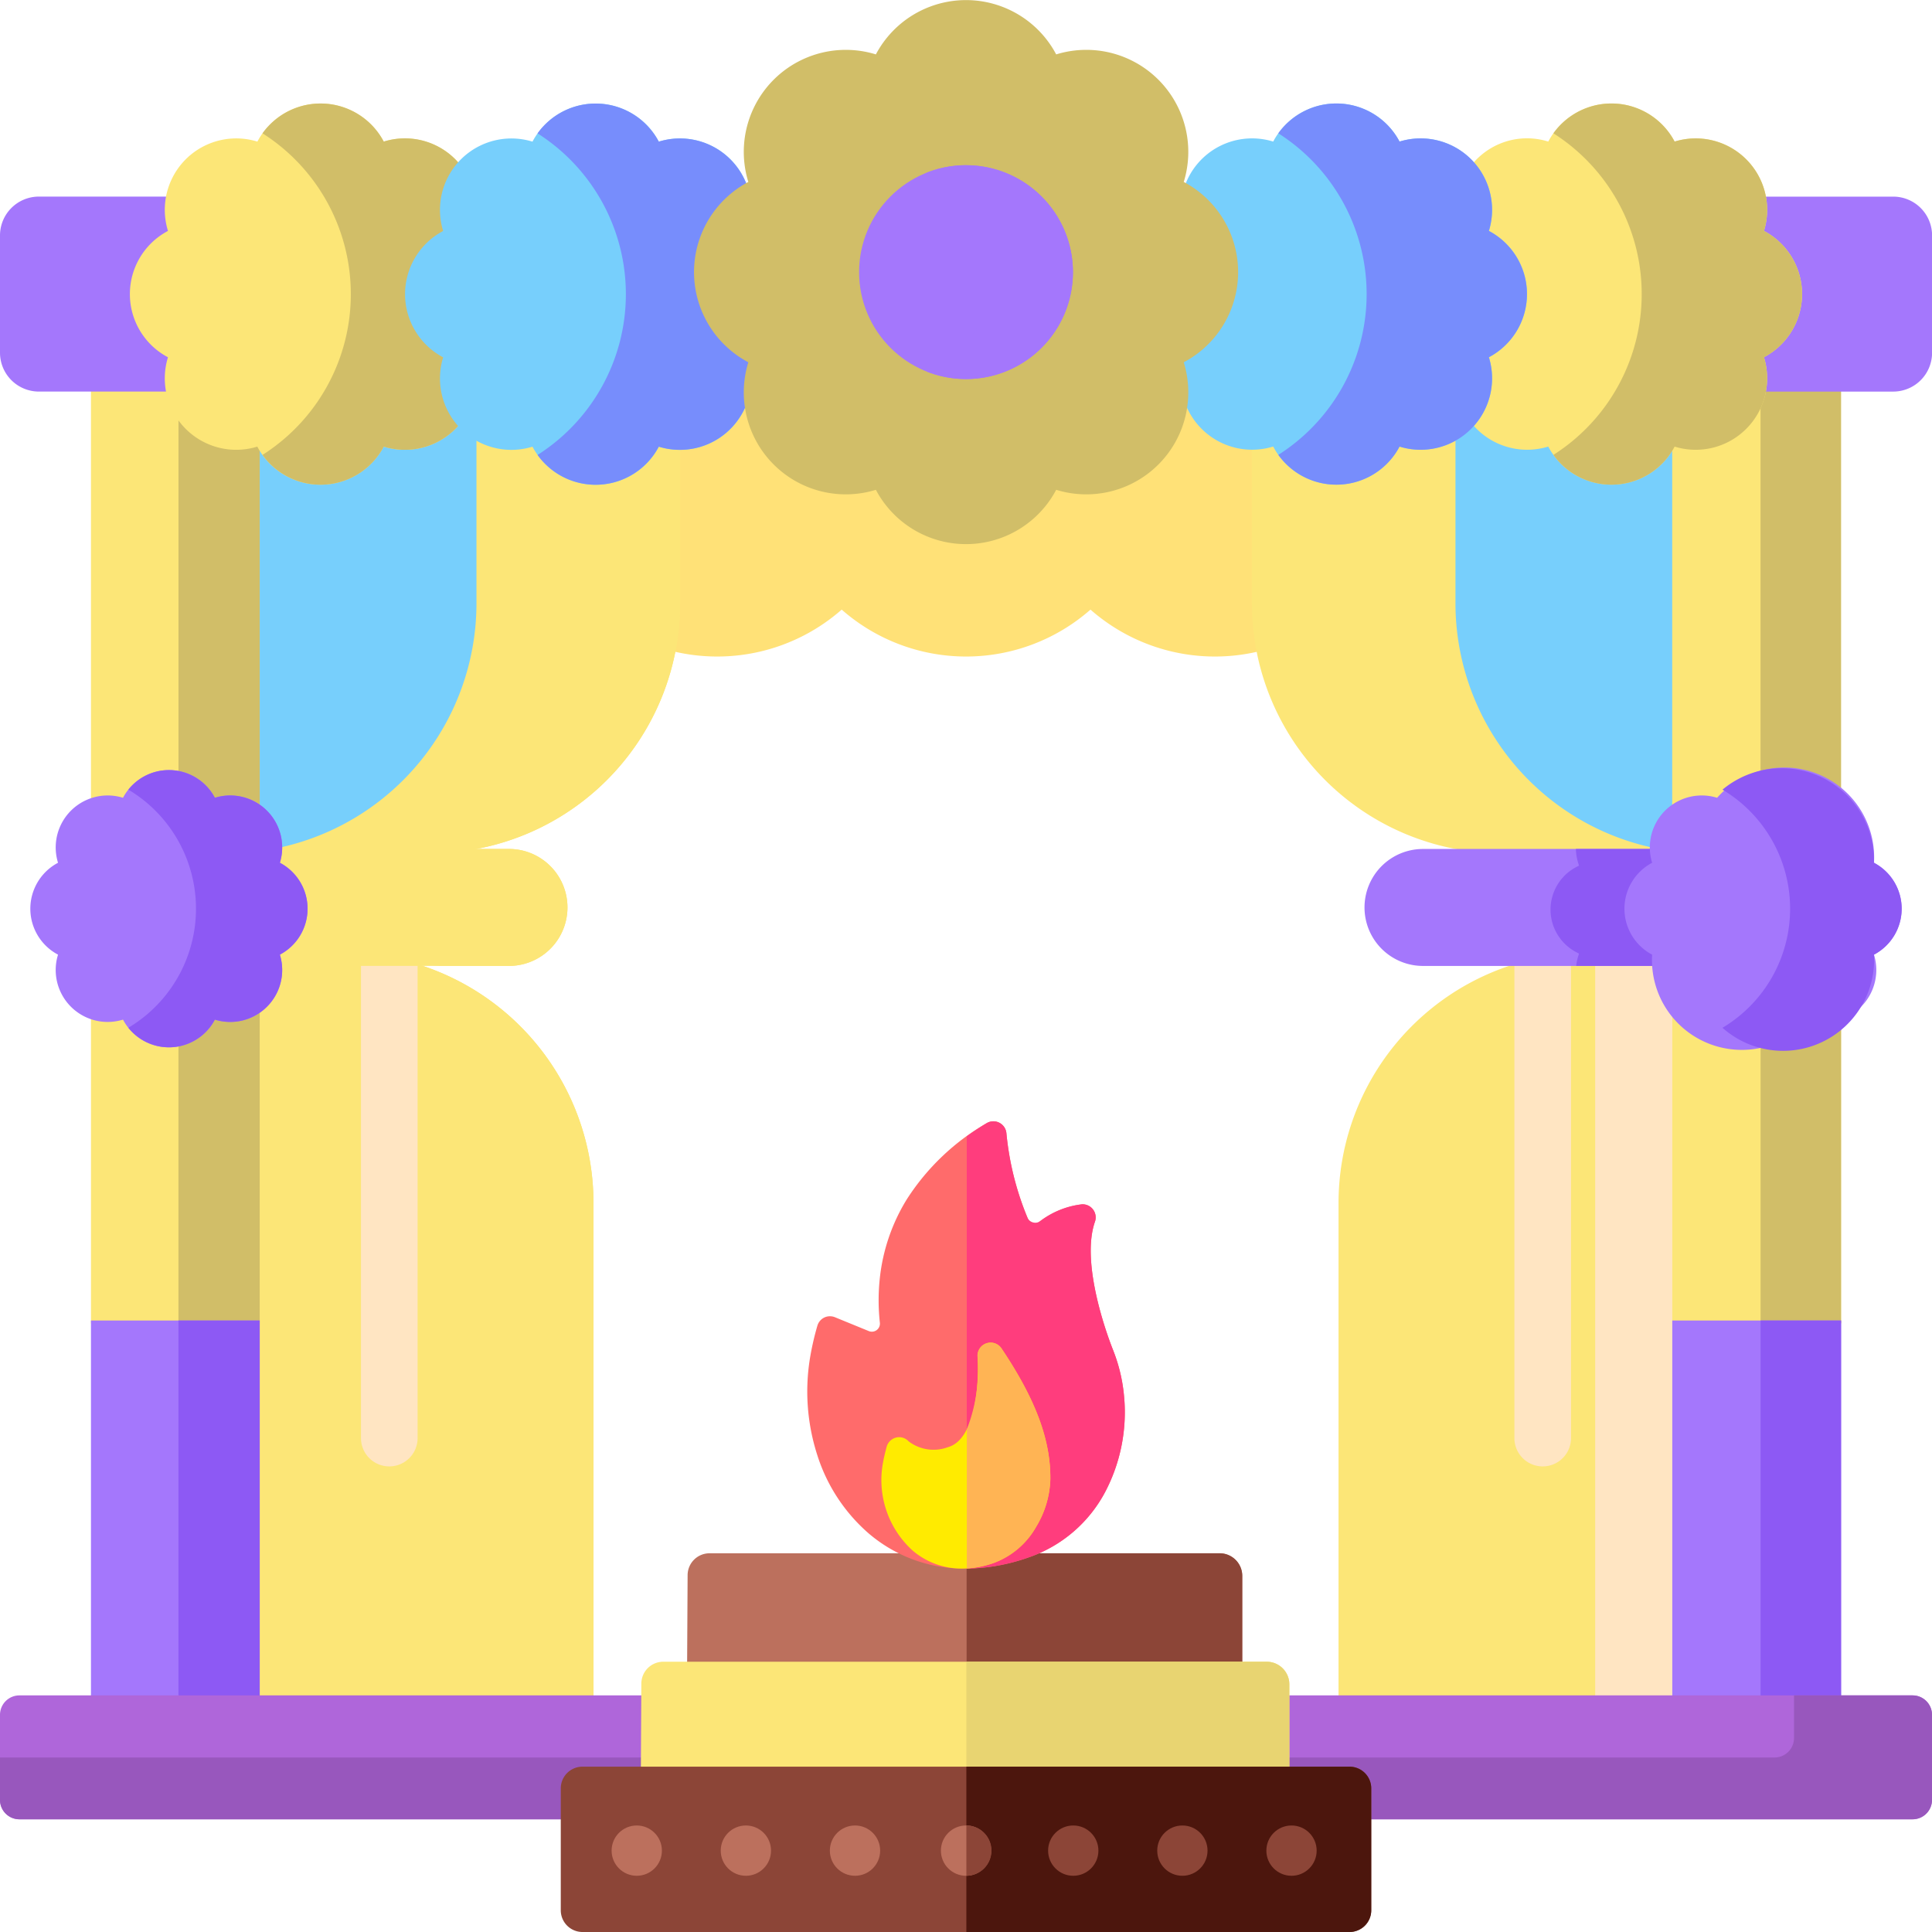 <svg xmlns="http://www.w3.org/2000/svg" width="120" height="120" viewBox="0 0 120 120">
  <g id="Group_769" data-name="Group 769" transform="translate(-220 -4240.104)">
    <g id="Group_510" data-name="Group 510" transform="translate(220 4240.104)">
      <g id="mandap" transform="translate(0 0)">
        <g id="Group_467" data-name="Group 467" transform="translate(41.696 24.519)">
          <path id="Path_116205" data-name="Path 116205" d="M214.207,132.532v-9.667h-.241a4.186,4.186,0,0,1-3.808-2.46l-.336-.743-.122.806a6.084,6.084,0,0,1-6.018,5.169,6.12,6.12,0,0,1-1.8-.27l-.191-.059-.094.176a6.093,6.093,0,0,1-10.777,0l-.094-.176-.191.059a6.12,6.12,0,0,1-1.8.27,6.084,6.084,0,0,1-6.018-5.169l-.122-.806-.336.743a4.186,4.186,0,0,1-3.808,2.46h-.241v9.667a15.285,15.285,0,0,1-.3,3.039,11.711,11.711,0,0,0,10.577-2.563,11.7,11.7,0,0,0,15.453,0,11.711,11.711,0,0,0,10.577,2.563A15.285,15.285,0,0,1,214.207,132.532Z" transform="translate(-177.904 -119.663)" fill="#ffe177"/>
        </g>
        <g id="Group_479" data-name="Group 479" transform="translate(15.889 26.202)">
          <g id="Group_471" data-name="Group 471" transform="translate(61.869 0)">
            <g id="Group_468" data-name="Group 468">
              <path id="Path_116206" data-name="Path 116206" d="M347.3,153.29h9.445a2.979,2.979,0,0,1,.857-2.42,3.03,3.03,0,0,1,.417-.346l.1-.072V127.541l-.447.725a4.2,4.2,0,0,1-7.284-.238l-.093-.176-.191.059a4.213,4.213,0,0,1-1.24.186,4.167,4.167,0,0,1-2.966-1.228c-.056-.056-.109-.115-.161-.174l-.18-.2-.18.2c-.053.059-.106.118-.162.174a4.167,4.167,0,0,1-2.966,1.228,4.221,4.221,0,0,1-1.24-.186l-.191-.059-.093.176a4.2,4.2,0,0,1-7.421,0l-.093-.176-.191.059a4.213,4.213,0,0,1-1.24.186h-.012v9.666A15.529,15.529,0,0,0,347.3,153.29Z" transform="translate(-331.767 -126.492)" fill="#fce677"/>
            </g>
            <g id="Group_469" data-name="Group 469" transform="translate(12.646)">
              <path id="Path_116207" data-name="Path 116207" d="M398.035,152.954a2.976,2.976,0,0,1,.873-2.084,3.026,3.026,0,0,1,.417-.346l.1-.072V127.541l-.447.725a4.2,4.2,0,0,1-7.284-.238l-.093-.176-.191.059a4.213,4.213,0,0,1-1.24.186,4.167,4.167,0,0,1-2.966-1.228c-.056-.056-.109-.115-.162-.174l-.18-.2-.18.2c-.053.059-.106.118-.162.174a4.213,4.213,0,0,1-.8.623v10.27A15.533,15.533,0,0,0,398.035,152.954Z" transform="translate(-385.722 -126.492)" fill="#77cffc"/>
            </g>
            <path id="Path_116208" data-name="Path 116208" d="M375.177,272.331a2.98,2.98,0,0,1-.823-2.654H366.08a15.532,15.532,0,0,0-11.353,14.956v30.828H375.7V272.749l-.1-.072A3.016,3.016,0,0,1,375.177,272.331Z" transform="translate(-349.346 -236.118)" fill="#fce677"/>
            <path id="Path_116209" data-name="Path 116209" d="M427.252,272.331a2.979,2.979,0,0,1-.823-2.654h-3.686v45.784h5.03V272.749l-.1-.072A3.02,3.02,0,0,1,427.252,272.331Z" transform="translate(-401.421 -236.118)" fill="#ffe5c2"/>
            <path id="Path_116210" data-name="Path 116210" d="M401.333,299.239a1.758,1.758,0,0,0,3.516,0V269.677h-3.516Z" transform="translate(-385.029 -236.118)" fill="#ffe5c2"/>
            <g id="Group_470" data-name="Group 470" transform="translate(6.995 26.529)">
              <path id="Path_116211" data-name="Path 116211" d="M365.246,239.682a3.632,3.632,0,1,0,0,7.265h14.346a3.024,3.024,0,0,1,.116-.573l.059-.191-.177-.093a2.986,2.986,0,0,1,0-5.281l.177-.094-.059-.191a3.008,3.008,0,0,1-.132-.842Z" transform="translate(-361.614 -239.682)" fill="#a477fc"/>
            </g>
            <path id="Path_116212" data-name="Path 116212" d="M415.74,243.448a2.983,2.983,0,0,1,1.592-2.641l.176-.093-.059-.191a3,3,0,0,1-.132-.842h-4.832a3,3,0,0,0,.132.842l.059.191-.177.093a2.986,2.986,0,0,0,0,5.281l.177.093-.059.191a3.027,3.027,0,0,0-.116.573h4.832a3.021,3.021,0,0,1,.116-.573l.059-.191-.177-.093A2.983,2.983,0,0,1,415.74,243.448Z" transform="translate(-392.359 -213.152)" fill="#8d59f4"/>
          </g>
          <g id="Group_478" data-name="Group 478" transform="translate(0 0)">
            <g id="Group_472" data-name="Group 472" transform="translate(0)">
              <path id="Path_116213" data-name="Path 116213" d="M78.618,153.292a15.529,15.529,0,0,0,15.529-15.529V128.1h-.012a4.222,4.222,0,0,1-1.24-.186l-.191-.059-.093.176a4.2,4.2,0,0,1-7.421,0l-.093-.176-.191.059a4.213,4.213,0,0,1-1.24.186,4.167,4.167,0,0,1-2.966-1.228c-.057-.057-.109-.115-.162-.174l-.18-.2-.18.2c-.053.059-.106.118-.162.174a4.165,4.165,0,0,1-2.966,1.228,4.215,4.215,0,0,1-1.24-.186l-.191-.059-.093.176a4.195,4.195,0,0,1-7.284.238l-.447-.725v22.912l.1.072a2.968,2.968,0,0,1,1.275,2.765h9.445Z" transform="translate(-67.795 -126.494)" fill="#fce677"/>
            </g>
            <g id="Group_474" data-name="Group 474" transform="translate(4.437 1.359)">
              <g id="Group_473" data-name="Group 473">
                <path id="Path_116214" data-name="Path 116214" d="M108.628,132.536a4.221,4.221,0,0,1-1.24-.186l-.191-.059-.093.176a4.2,4.2,0,0,1-4.851,2.08V142.2A15.529,15.529,0,0,1,86.724,157.73h6.387A15.529,15.529,0,0,0,108.64,142.2v-9.665Z" transform="translate(-86.724 -132.291)" fill="#fce677"/>
              </g>
            </g>
            <g id="Group_475" data-name="Group 475" transform="translate(0 0)">
              <path id="Path_116215" data-name="Path 116215" d="M81.5,137.762v-10.27a4.209,4.209,0,0,1-.8-.623c-.057-.057-.109-.115-.162-.174l-.18-.2-.18.2c-.053.059-.106.118-.162.174A4.165,4.165,0,0,1,77.05,128.1a4.214,4.214,0,0,1-1.24-.186l-.191-.059-.093.176a4.195,4.195,0,0,1-7.284.238l-.447-.725v22.912l.1.072a2.964,2.964,0,0,1,1.29,2.43A15.533,15.533,0,0,0,81.5,137.762Z" transform="translate(-67.795 -126.494)" fill="#77cffc"/>
            </g>
            <path id="Path_116216" data-name="Path 116216" d="M77.413,269.677H69.138a2.968,2.968,0,0,1-1.24,3l-.1.072v42.712H88.766V284.633a15.532,15.532,0,0,0-11.353-14.956Z" transform="translate(-67.794 -236.118)" fill="#fce677"/>
            <g id="Group_476" data-name="Group 476" transform="translate(10.048 33.688)">
              <path id="Path_116217" data-name="Path 116217" d="M110.667,270.229v4.077A15.465,15.465,0,0,1,115,285.056v30.828h6.594V285.056A15.53,15.53,0,0,0,110.667,270.229Z" transform="translate(-110.667 -270.229)" fill="#fce677"/>
            </g>
            <path id="Path_116218" data-name="Path 116218" d="M95.667,269.677v29.562a1.758,1.758,0,1,0,3.516,0V269.677Z" transform="translate(-89.134 -236.118)" fill="#ffe5c2"/>
            <g id="Group_477" data-name="Group 477" transform="translate(1.204 26.528)">
              <path id="Path_116219" data-name="Path 116219" d="M72.99,240.524l-.059.191.177.094a2.986,2.986,0,0,1,0,5.281l-.177.093.059.191a3.005,3.005,0,0,1,.116.573H87.452a3.632,3.632,0,1,0,0-7.265H73.122a3.01,3.01,0,0,1-.132.842Z" transform="translate(-72.931 -239.682)" fill="#fce677"/>
            </g>
            <path id="Path_116220" data-name="Path 116220" d="M118.862,239.682h-4.906a3.632,3.632,0,1,1,0,7.265h4.906a3.632,3.632,0,1,0,0-7.265Z" transform="translate(-103.137 -213.154)" fill="#fce677"/>
          </g>
        </g>
        <g id="Group_484" data-name="Group 484" transform="translate(5.65 24.128)">
          <g id="Group_480" data-name="Group 480" transform="translate(0 0)">
            <path id="Path_116221" data-name="Path 116221" d="M25.144,143.417a3,3,0,0,1,.884.133l.185.057.091-.171a2.993,2.993,0,0,1,5.293,0l.091.171.185-.057a3,3,0,0,1,.884-.133,2.968,2.968,0,0,1,1.831.628V121.324l-.024-.046-.191.059a4.213,4.213,0,0,1-1.24.186,4.188,4.188,0,0,1-4.12-3.419l-.037-.2H24.108v25.7A2.989,2.989,0,0,1,25.144,143.417Z" transform="translate(-24.108 -117.907)" fill="#fce677"/>
            <path id="Path_116222" data-name="Path 116222" d="M32.758,282.707a3,3,0,0,1-.884-.133l-.185-.057-.091.171a2.993,2.993,0,0,1-5.293,0l-.091-.171-.185.057a2.986,2.986,0,0,1-1.92-.054v19.151H34.589V282.079a2.967,2.967,0,0,1-1.831.628Z" transform="translate(-24.108 -243.601)" fill="#fce677"/>
          </g>
          <g id="Group_481" data-name="Group 481" transform="translate(5.434 1.585)">
            <path id="Path_116223" data-name="Path 116223" d="M49.348,148.613l.091.171.185-.057a3,3,0,0,1,.884-.133,2.968,2.968,0,0,1,1.831.628V126.5l-.024-.046-.191.059a4.214,4.214,0,0,1-1.24.186,4.178,4.178,0,0,1-3.591-2.031v22.406A2.991,2.991,0,0,1,49.348,148.613Z" transform="translate(-47.292 -124.67)" fill="#d1be68"/>
            <path id="Path_116224" data-name="Path 116224" d="M50.509,282.707a3,3,0,0,1-.884-.133l-.185-.057-.091.171a2.989,2.989,0,0,1-2.056,1.536v17.446H52.34V282.079a2.966,2.966,0,0,1-1.83.628Z" transform="translate(-47.293 -245.186)" fill="#d1be68"/>
          </g>
          <g id="Group_482" data-name="Group 482" transform="translate(98.218 0)">
            <path id="Path_116225" data-name="Path 116225" d="M445,143.417a3,3,0,0,1,.884.133l.185.057.091-.171a2.993,2.993,0,0,1,5.293,0l.091.171.185-.057a2.987,2.987,0,0,1,1.92.054v-25.7h-4.868l-.037.2a4.188,4.188,0,0,1-4.12,3.419,4.214,4.214,0,0,1-1.24-.186l-.191-.059-.024.046v22.721A2.97,2.97,0,0,1,445,143.417Z" transform="translate(-443.173 -117.907)" fill="#fce677"/>
            <path id="Path_116226" data-name="Path 116226" d="M452.62,282.707h0a3,3,0,0,1-.884-.133l-.185-.057-.091.171a2.993,2.993,0,0,1-5.293,0l-.091-.171-.185.057a3,3,0,0,1-.884.133,2.968,2.968,0,0,1-1.831-.628v19.592h10.481V282.52A2.985,2.985,0,0,1,452.62,282.707Z" transform="translate(-443.175 -243.601)" fill="#fce677"/>
          </g>
          <g id="Group_483" data-name="Group 483" transform="translate(103.704 0)">
            <path id="Path_116227" data-name="Path 116227" d="M466.73,141.839a2.99,2.99,0,0,1,2.647,1.6l.091.171.185-.057a2.986,2.986,0,0,1,1.92.054v-25.7H466.7l-.037.2c-.024.128-.055.253-.091.377v23.364C466.628,141.842,466.679,141.839,466.73,141.839Z" transform="translate(-466.577 -117.907)" fill="#d1be68"/>
            <path id="Path_116228" data-name="Path 116228" d="M470.537,284.14h0a3,3,0,0,1-.885-.133l-.185-.057-.091.171a2.99,2.99,0,0,1-2.647,1.6c-.051,0-.1,0-.153-.005V303.1h5V283.953A2.986,2.986,0,0,1,470.537,284.14Z" transform="translate(-466.577 -245.034)" fill="#d1be68"/>
          </g>
        </g>
        <g id="Group_489" data-name="Group 489" transform="translate(5.65 82.018)">
          <g id="Group_485" data-name="Group 485">
            <path id="Path_116229" data-name="Path 116229" d="M24.108,364.642H34.589v23.527H24.108Z" transform="translate(-24.108 -364.642)" fill="#a477fc"/>
          </g>
          <g id="Group_486" data-name="Group 486" transform="translate(5.434)">
            <path id="Path_116230" data-name="Path 116230" d="M47.293,364.642H52.34v23.527H47.293Z" transform="translate(-47.293 -364.642)" fill="#8d59f4"/>
          </g>
          <g id="Group_487" data-name="Group 487" transform="translate(98.219)">
            <path id="Path_116231" data-name="Path 116231" d="M443.175,364.642h10.481v23.527H443.175Z" transform="translate(-443.175 -364.642)" fill="#a477fc"/>
          </g>
          <g id="Group_488" data-name="Group 488" transform="translate(103.704)">
            <path id="Path_116232" data-name="Path 116232" d="M466.577,364.642h5v23.527h-5Z" transform="translate(-466.577 -364.642)" fill="#8d59f4"/>
          </g>
        </g>
        <g id="Group_492" data-name="Group 492" transform="translate(0 12.213)">
          <g id="Group_490" data-name="Group 490" transform="translate(0 0)">
            <path id="Path_116233" data-name="Path 116233" d="M10.668,77.327l.059-.191-.177-.094a4.2,4.2,0,0,1,0-7.421l.177-.094-.059-.191a4.2,4.2,0,0,1-.1-2.059H2.415A2.414,2.414,0,0,0,0,69.693v7.279a2.415,2.415,0,0,0,2.415,2.415h8.149A4.2,4.2,0,0,1,10.668,77.327Z" transform="translate(0 -67.279)" fill="#a477fc"/>
          </g>
          <g id="Group_491" data-name="Group 491" transform="translate(109.273 0)">
            <path id="Path_116234" data-name="Path 116234" d="M474.544,67.278H466.4a4.2,4.2,0,0,1-.1,2.059l-.059.191.177.094a4.2,4.2,0,0,1,0,7.421l-.177.094.059.191a4.2,4.2,0,0,1,.1,2.059h8.149a2.414,2.414,0,0,0,2.415-2.415V69.693A2.414,2.414,0,0,0,474.544,67.278Z" transform="translate(-466.232 -67.278)" fill="#a477fc"/>
          </g>
        </g>
        <g id="Group_493" data-name="Group 493" transform="translate(0 105.303)">
          <path id="Path_116235" data-name="Path 116235" d="M118.793,471.688H1.207A1.207,1.207,0,0,1,0,470.481V465.2a1.207,1.207,0,0,1,1.207-1.207H118.793A1.207,1.207,0,0,1,120,465.2v5.282A1.207,1.207,0,0,1,118.793,471.688Z" transform="translate(0 -463.992)" fill="#af66da"/>
        </g>
        <g id="Group_494" data-name="Group 494" transform="translate(0 105.304)">
          <path id="Path_116236" data-name="Path 116236" d="M118.793,463.992h-7.364v2.65a1.207,1.207,0,0,1-1.207,1.207H0v2.632a1.207,1.207,0,0,0,1.207,1.207H118.793A1.207,1.207,0,0,0,120,470.481V465.2A1.207,1.207,0,0,0,118.793,463.992Z" transform="translate(0 -463.992)" fill="#9857bd"/>
        </g>
        <g id="Group_496" data-name="Group 496" transform="translate(8.072 6.428)">
          <path id="Path_116237" data-name="Path 116237" d="M410.486,54.434a4.437,4.437,0,0,0-2.366-3.924,4.437,4.437,0,0,0-5.549-5.549,4.437,4.437,0,0,0-7.848,0,4.4,4.4,0,0,0-4.771,1.466,4.2,4.2,0,0,1,.858,4.014l-.057.185.171.091a4.2,4.2,0,0,1,0,7.433l-.171.091.057.185a4.2,4.2,0,0,1-.858,4.014,4.533,4.533,0,0,0,.323.364,4.437,4.437,0,0,0,4.447,1.1,4.437,4.437,0,0,0,7.848,0,4.437,4.437,0,0,0,5.549-5.549A4.437,4.437,0,0,0,410.486,54.434Z" transform="translate(-306.629 -42.595)" fill="#fce677"/>
          <g id="Group_495" data-name="Group 495" transform="translate(88.413 0)">
            <path id="Path_116238" data-name="Path 116238" d="M427.112,54.435a4.437,4.437,0,0,0-2.366-3.924,4.437,4.437,0,0,0-5.549-5.549,4.436,4.436,0,0,0-7.529-.514,11.834,11.834,0,0,1,0,19.973,4.436,4.436,0,0,0,7.529-.514,4.437,4.437,0,0,0,5.549-5.549A4.437,4.437,0,0,0,427.112,54.435Z" transform="translate(-411.668 -42.596)" fill="#d1be68"/>
          </g>
          <path id="Path_116239" data-name="Path 116239" d="M54.114,58.428l.057-.185L54,58.151a4.2,4.2,0,0,1,0-7.433l.171-.091-.057-.185a4.2,4.2,0,0,1,.858-4.014,4.529,4.529,0,0,0-.323-.364,4.437,4.437,0,0,0-4.447-1.1,4.437,4.437,0,0,0-7.848,0A4.437,4.437,0,0,0,36.8,50.511a4.437,4.437,0,0,0,0,7.848,4.437,4.437,0,0,0,5.549,5.549,4.437,4.437,0,0,0,7.848,0,4.437,4.437,0,0,0,4.447-1.1,4.525,4.525,0,0,0,.323-.364A4.2,4.2,0,0,1,54.114,58.428Z" transform="translate(-34.439 -42.596)" fill="#fce677"/>
          <path id="Path_116240" data-name="Path 116240" d="M81.011,58.429l.057-.185-.171-.091a4.2,4.2,0,0,1,0-7.433l.171-.091-.057-.185a4.2,4.2,0,0,1,.858-4.014,4.406,4.406,0,0,0-4.77-1.466,4.436,4.436,0,0,0-7.529-.514,11.834,11.834,0,0,1,0,19.973,4.436,4.436,0,0,0,7.529-.514,4.437,4.437,0,0,0,4.447-1.1,4.488,4.488,0,0,0,.323-.364A4.2,4.2,0,0,1,81.011,58.429Z" transform="translate(-61.336 -42.597)" fill="#d1be68"/>
        </g>
        <g id="Group_498" data-name="Group 498" transform="translate(25.156 6.428)">
          <path id="Path_116241" data-name="Path 116241" d="M128.8,59.04a4.433,4.433,0,0,0-.138-.636,6.094,6.094,0,0,1-.055-10.638,4.432,4.432,0,0,0-5.507-2.8,4.437,4.437,0,0,0-7.848,0,4.437,4.437,0,0,0-5.549,5.549,4.437,4.437,0,0,0,0,7.848,4.437,4.437,0,0,0,5.549,5.549,4.437,4.437,0,0,0,7.848,0,4.435,4.435,0,0,0,5.531-2.875,6.127,6.127,0,0,1,.169-1.992Z" transform="translate(-107.334 -42.596)" fill="#77cffc"/>
          <path id="Path_116242" data-name="Path 116242" d="M155.693,59.041a4.431,4.431,0,0,0-.138-.636,6.094,6.094,0,0,1-.055-10.638,4.433,4.433,0,0,0-5.507-2.8,4.436,4.436,0,0,0-7.529-.514,11.834,11.834,0,0,1,0,19.973,4.436,4.436,0,0,0,7.529-.514,4.435,4.435,0,0,0,5.531-2.875,6.126,6.126,0,0,1,.169-1.992Z" transform="translate(-134.231 -42.597)" fill="#778dfc"/>
          <path id="Path_116243" data-name="Path 116243" d="M334.555,54.434a4.437,4.437,0,0,0-2.365-3.924,4.437,4.437,0,0,0-5.549-5.549,4.437,4.437,0,0,0-7.848,0,4.433,4.433,0,0,0-5.507,2.8,6.094,6.094,0,0,1-.055,10.638,4.435,4.435,0,0,0-.138.636,6.12,6.12,0,0,1,.168,1.992,4.435,4.435,0,0,0,5.531,2.875,4.437,4.437,0,0,0,7.848,0,4.437,4.437,0,0,0,5.549-5.549A4.437,4.437,0,0,0,334.555,54.434Z" transform="translate(-264.868 -42.595)" fill="#77cffc"/>
          <g id="Group_497" data-name="Group 497" transform="translate(54.243 0)">
            <path id="Path_116244" data-name="Path 116244" d="M354.215,54.435a4.437,4.437,0,0,0-2.366-3.924,4.437,4.437,0,0,0-5.549-5.549,4.436,4.436,0,0,0-7.529-.514,11.834,11.834,0,0,1,0,19.973,4.436,4.436,0,0,0,7.529-.514,4.437,4.437,0,0,0,5.549-5.549A4.437,4.437,0,0,0,354.215,54.435Z" transform="translate(-338.771 -42.596)" fill="#778dfc"/>
          </g>
        </g>
        <g id="Group_503" data-name="Group 503" transform="translate(1.883 47.832)">
          <g id="Group_499" data-name="Group 499" transform="translate(99.013)">
            <path id="Path_116245" data-name="Path 116245" d="M447.713,227.627a3.227,3.227,0,0,0-1.72-2.854,5.578,5.578,0,0,0-9.743-4.036,3.227,3.227,0,0,0-4.036,4.036,3.227,3.227,0,0,0,0,5.707,5.578,5.578,0,0,0,9.743,4.036,3.227,3.227,0,0,0,4.036-4.036A3.226,3.226,0,0,0,447.713,227.627Z" transform="translate(-430.493 -219.017)" fill="#a477fc"/>
          </g>
          <g id="Group_500" data-name="Group 500" transform="translate(105.103 0)">
            <path id="Path_116246" data-name="Path 116246" d="M467.607,227.628a3.227,3.227,0,0,0-1.72-2.854,5.736,5.736,0,0,0-9.409-4.541,8.61,8.61,0,0,1,0,14.79,5.656,5.656,0,0,0,9.409-4.541A3.226,3.226,0,0,0,467.607,227.628Z" transform="translate(-456.477 -219.018)" fill="#8d59f4"/>
          </g>
          <g id="Group_501" data-name="Group 501">
            <path id="Path_116247" data-name="Path 116247" d="M25.256,227.627a3.227,3.227,0,0,0-1.72-2.854,3.227,3.227,0,0,0-4.036-4.036,3.227,3.227,0,0,0-5.707,0,3.227,3.227,0,0,0-4.036,4.036,3.227,3.227,0,0,0,0,5.707,3.227,3.227,0,0,0,4.036,4.036,3.227,3.227,0,0,0,5.707,0,3.227,3.227,0,0,0,4.036-4.036A3.227,3.227,0,0,0,25.256,227.627Z" transform="translate(-8.036 -219.017)" fill="#a477fc"/>
          </g>
          <g id="Group_502" data-name="Group 502" transform="translate(6.09 0)">
            <path id="Path_116248" data-name="Path 116248" d="M45.149,227.628a3.227,3.227,0,0,0-1.72-2.854,3.227,3.227,0,0,0-4.036-4.036,3.225,3.225,0,0,0-5.374-.506,8.61,8.61,0,0,1,0,14.79,3.225,3.225,0,0,0,5.374-.506,3.227,3.227,0,0,0,4.036-4.036A3.226,3.226,0,0,0,45.149,227.628Z" transform="translate(-34.019 -219.018)" fill="#8d59f4"/>
          </g>
        </g>
        <g id="Group_504" data-name="Group 504" transform="translate(43.099 0)">
          <path id="Path_116249" data-name="Path 116249" d="M217.69,32.071a6.335,6.335,0,0,0-3.377-5.6,6.335,6.335,0,0,0-7.923-7.922,6.335,6.335,0,0,0-11.2,0,6.335,6.335,0,0,0-7.922,7.922,6.335,6.335,0,0,0,0,11.2,6.335,6.335,0,0,0,7.922,7.922,6.335,6.335,0,0,0,11.2,0,6.335,6.335,0,0,0,7.923-7.922A6.335,6.335,0,0,0,217.69,32.071Z" transform="translate(-183.887 -15.17)" fill="#d1be68"/>
        </g>
        <g id="Group_505" data-name="Group 505" transform="translate(53.36 10.262)">
          <circle id="Ellipse_24" data-name="Ellipse 24" cx="6.64" cy="6.64" r="6.64" transform="translate(0 0)" fill="#a477fc"/>
        </g>
        <g id="Group_506" data-name="Group 506" transform="translate(57.525 10.262)">
          <path id="Path_116250" data-name="Path 116250" d="M247.916,58.953a6.615,6.615,0,0,0-2.475.479,6.64,6.64,0,0,1,0,12.323,6.64,6.64,0,1,0,2.475-12.8Z" transform="translate(-245.441 -58.953)" fill="#a477fc"/>
        </g>
      </g>
      <g id="pyre" transform="translate(34.831 69.645)">
        <g id="Group_508" data-name="Group 508" transform="translate(0 26.832)">
          <path id="Path_116251" data-name="Path 116251" d="M112.941,272.828H81.259a1.362,1.362,0,0,0-1.362,1.354l-.031,5.566h34.48v-5.514A1.405,1.405,0,0,0,112.941,272.828Z" transform="translate(-72.019 -272.828)" fill="#bc705d"/>
          <path id="Path_116252" data-name="Path 116252" d="M272.094,272.828H256.379v6.92H273.5v-5.514A1.405,1.405,0,0,0,272.094,272.828Z" transform="translate(-231.172 -272.828)" fill="#8c4537"/>
          <path id="Path_116253" data-name="Path 116253" d="M89.522,341.321H52.041a1.362,1.362,0,0,0-1.362,1.354l-.031,5.566h40.28v-5.514A1.405,1.405,0,0,0,89.522,341.321Z" transform="translate(-45.675 -334.585)" fill="#fce677"/>
          <path id="Path_116254" data-name="Path 116254" d="M274.887,341.32H256.232v6.92h20.06v-5.514A1.405,1.405,0,0,0,274.887,341.32Z" transform="translate(-231.04 -334.584)" fill="#e8d471"/>
          <path id="Path_116255" data-name="Path 116255" d="M49.072,407.594H1.429a1.348,1.348,0,0,0-1.348,1.348v7.573a1.348,1.348,0,0,0,1.348,1.348H49.072a1.348,1.348,0,0,0,1.348-1.348v-7.573A1.348,1.348,0,0,0,49.072,407.594Z" transform="translate(-0.081 -394.34)" fill="#8c4537"/>
          <path id="Path_116256" data-name="Path 116256" d="M280.031,407.594h-23.8v10.268h23.8a1.348,1.348,0,0,0,1.348-1.348v-7.573A1.348,1.348,0,0,0,280.031,407.594Z" transform="translate(-231.04 -394.34)" fill="#4c160d"/>
          <g id="Group_507" data-name="Group 507" transform="translate(3.157 16.907)">
            <circle id="Ellipse_25" data-name="Ellipse 25" cx="1.562" cy="1.562" r="1.562" fill="#bc705d"/>
            <circle id="Ellipse_26" data-name="Ellipse 26" cx="1.562" cy="1.562" r="1.562" transform="translate(6.778)" fill="#bc705d"/>
            <circle id="Ellipse_27" data-name="Ellipse 27" cx="1.562" cy="1.562" r="1.562" transform="translate(13.556)" fill="#bc705d"/>
            <circle id="Ellipse_28" data-name="Ellipse 28" cx="1.562" cy="1.562" r="1.562" transform="translate(20.453)" fill="#bc705d"/>
          </g>
          <circle id="Ellipse_29" data-name="Ellipse 29" cx="1.562" cy="1.562" r="1.562" transform="translate(30.269 16.907)" fill="#8c4537"/>
          <circle id="Ellipse_30" data-name="Ellipse 30" cx="1.562" cy="1.562" r="1.562" transform="translate(37.047 16.907)" fill="#8c4537"/>
          <circle id="Ellipse_31" data-name="Ellipse 31" cx="1.562" cy="1.562" r="1.562" transform="translate(43.825 16.907)" fill="#8c4537"/>
          <path id="Path_116257" data-name="Path 116257" d="M256.232,444.734v3.122a1.561,1.561,0,0,0,0-3.122Z" transform="translate(-231.04 -427.827)" fill="#8c4537"/>
        </g>
        <g id="Group_509" data-name="Group 509" transform="translate(15.309 0)">
          <path id="Path_116258" data-name="Path 116258" d="M175.444,17.4v-.008a10.211,10.211,0,0,0-.672-3.094c-.005-.014-.011-.029-.016-.043-.021-.052-2.128-5.19-1.142-8.014a.814.814,0,0,0-.8-1.081,5.475,5.475,0,0,0-3.108,1.46A18.013,18.013,0,0,1,168.116.762a.814.814,0,0,0-1.233-.643,14.482,14.482,0,0,0-4.956,4.729,11.7,11.7,0,0,0-1.672,4.862,12.806,12.806,0,0,0,0,2.813.5.5,0,0,1-.68.512l-2.095-.857a.843.843,0,0,0-.451-.058.815.815,0,0,0-.656.579,17.459,17.459,0,0,0-.435,1.868,12.856,12.856,0,0,0,.423,6.147,10.727,10.727,0,0,0,3.184,4.873,9.125,9.125,0,0,0,6.031,2.2,11.955,11.955,0,0,0,3.875-.681,8.495,8.495,0,0,0,4.828-4.139,10.644,10.644,0,0,0,1.167-5.566Z" transform="translate(-155.744 -0.001)" fill="#ff6b6b"/>
          <path id="Path_116259" data-name="Path 116259" d="M266.276,17.387a10.211,10.211,0,0,0-.672-3.094q-.008-.022-.016-.043c-.021-.052-2.128-5.19-1.142-8.014a.814.814,0,0,0-.8-1.081A5.2,5.2,0,0,0,261.055,6.2a.54.54,0,0,1-.812-.227,18.262,18.262,0,0,1-1.295-5.21.814.814,0,0,0-1.233-.643q-.645.39-1.231.814V27.781a11.993,11.993,0,0,0,3.8-.68,8.495,8.495,0,0,0,4.828-4.139,10.643,10.643,0,0,0,1.168-5.567Z" transform="translate(-246.576 -0.001)" fill="#ff3d7d"/>
          <path id="Path_116260" data-name="Path 116260" d="M210.163,140.14a.814.814,0,0,0-1.487.513c.1,1.3-.033,5.125-1.842,5.621a2.559,2.559,0,0,1-2.441-.365.793.793,0,0,0-.781-.231.814.814,0,0,0-.586.59c-.015.057-.151.567-.209.9a5.909,5.909,0,0,0,1.821,5.521,4.658,4.658,0,0,0,3.077,1.125,6,6,0,0,0,1.945-.341,5.027,5.027,0,0,0,2.653-2.25,6.053,6.053,0,0,0,.884-2.956C213.218,145.809,212.282,143.3,210.163,140.14Z" transform="translate(-198.1 -126.032)" fill="#ffeb00"/>
          <path id="Path_116261" data-name="Path 116261" d="M257.7,139.824a.814.814,0,0,0-.546.83,10.16,10.16,0,0,1-.668,4.514v8.637a6.142,6.142,0,0,0,1.653-.332,5.028,5.028,0,0,0,2.653-2.25,6.053,6.053,0,0,0,.884-2.956c.02-2.458-.916-4.964-3.035-8.127A.813.813,0,0,0,257.7,139.824Z" transform="translate(-246.575 -126.032)" fill="#ffb454"/>
        </g>
      </g>
    </g>
  </g>
</svg>
